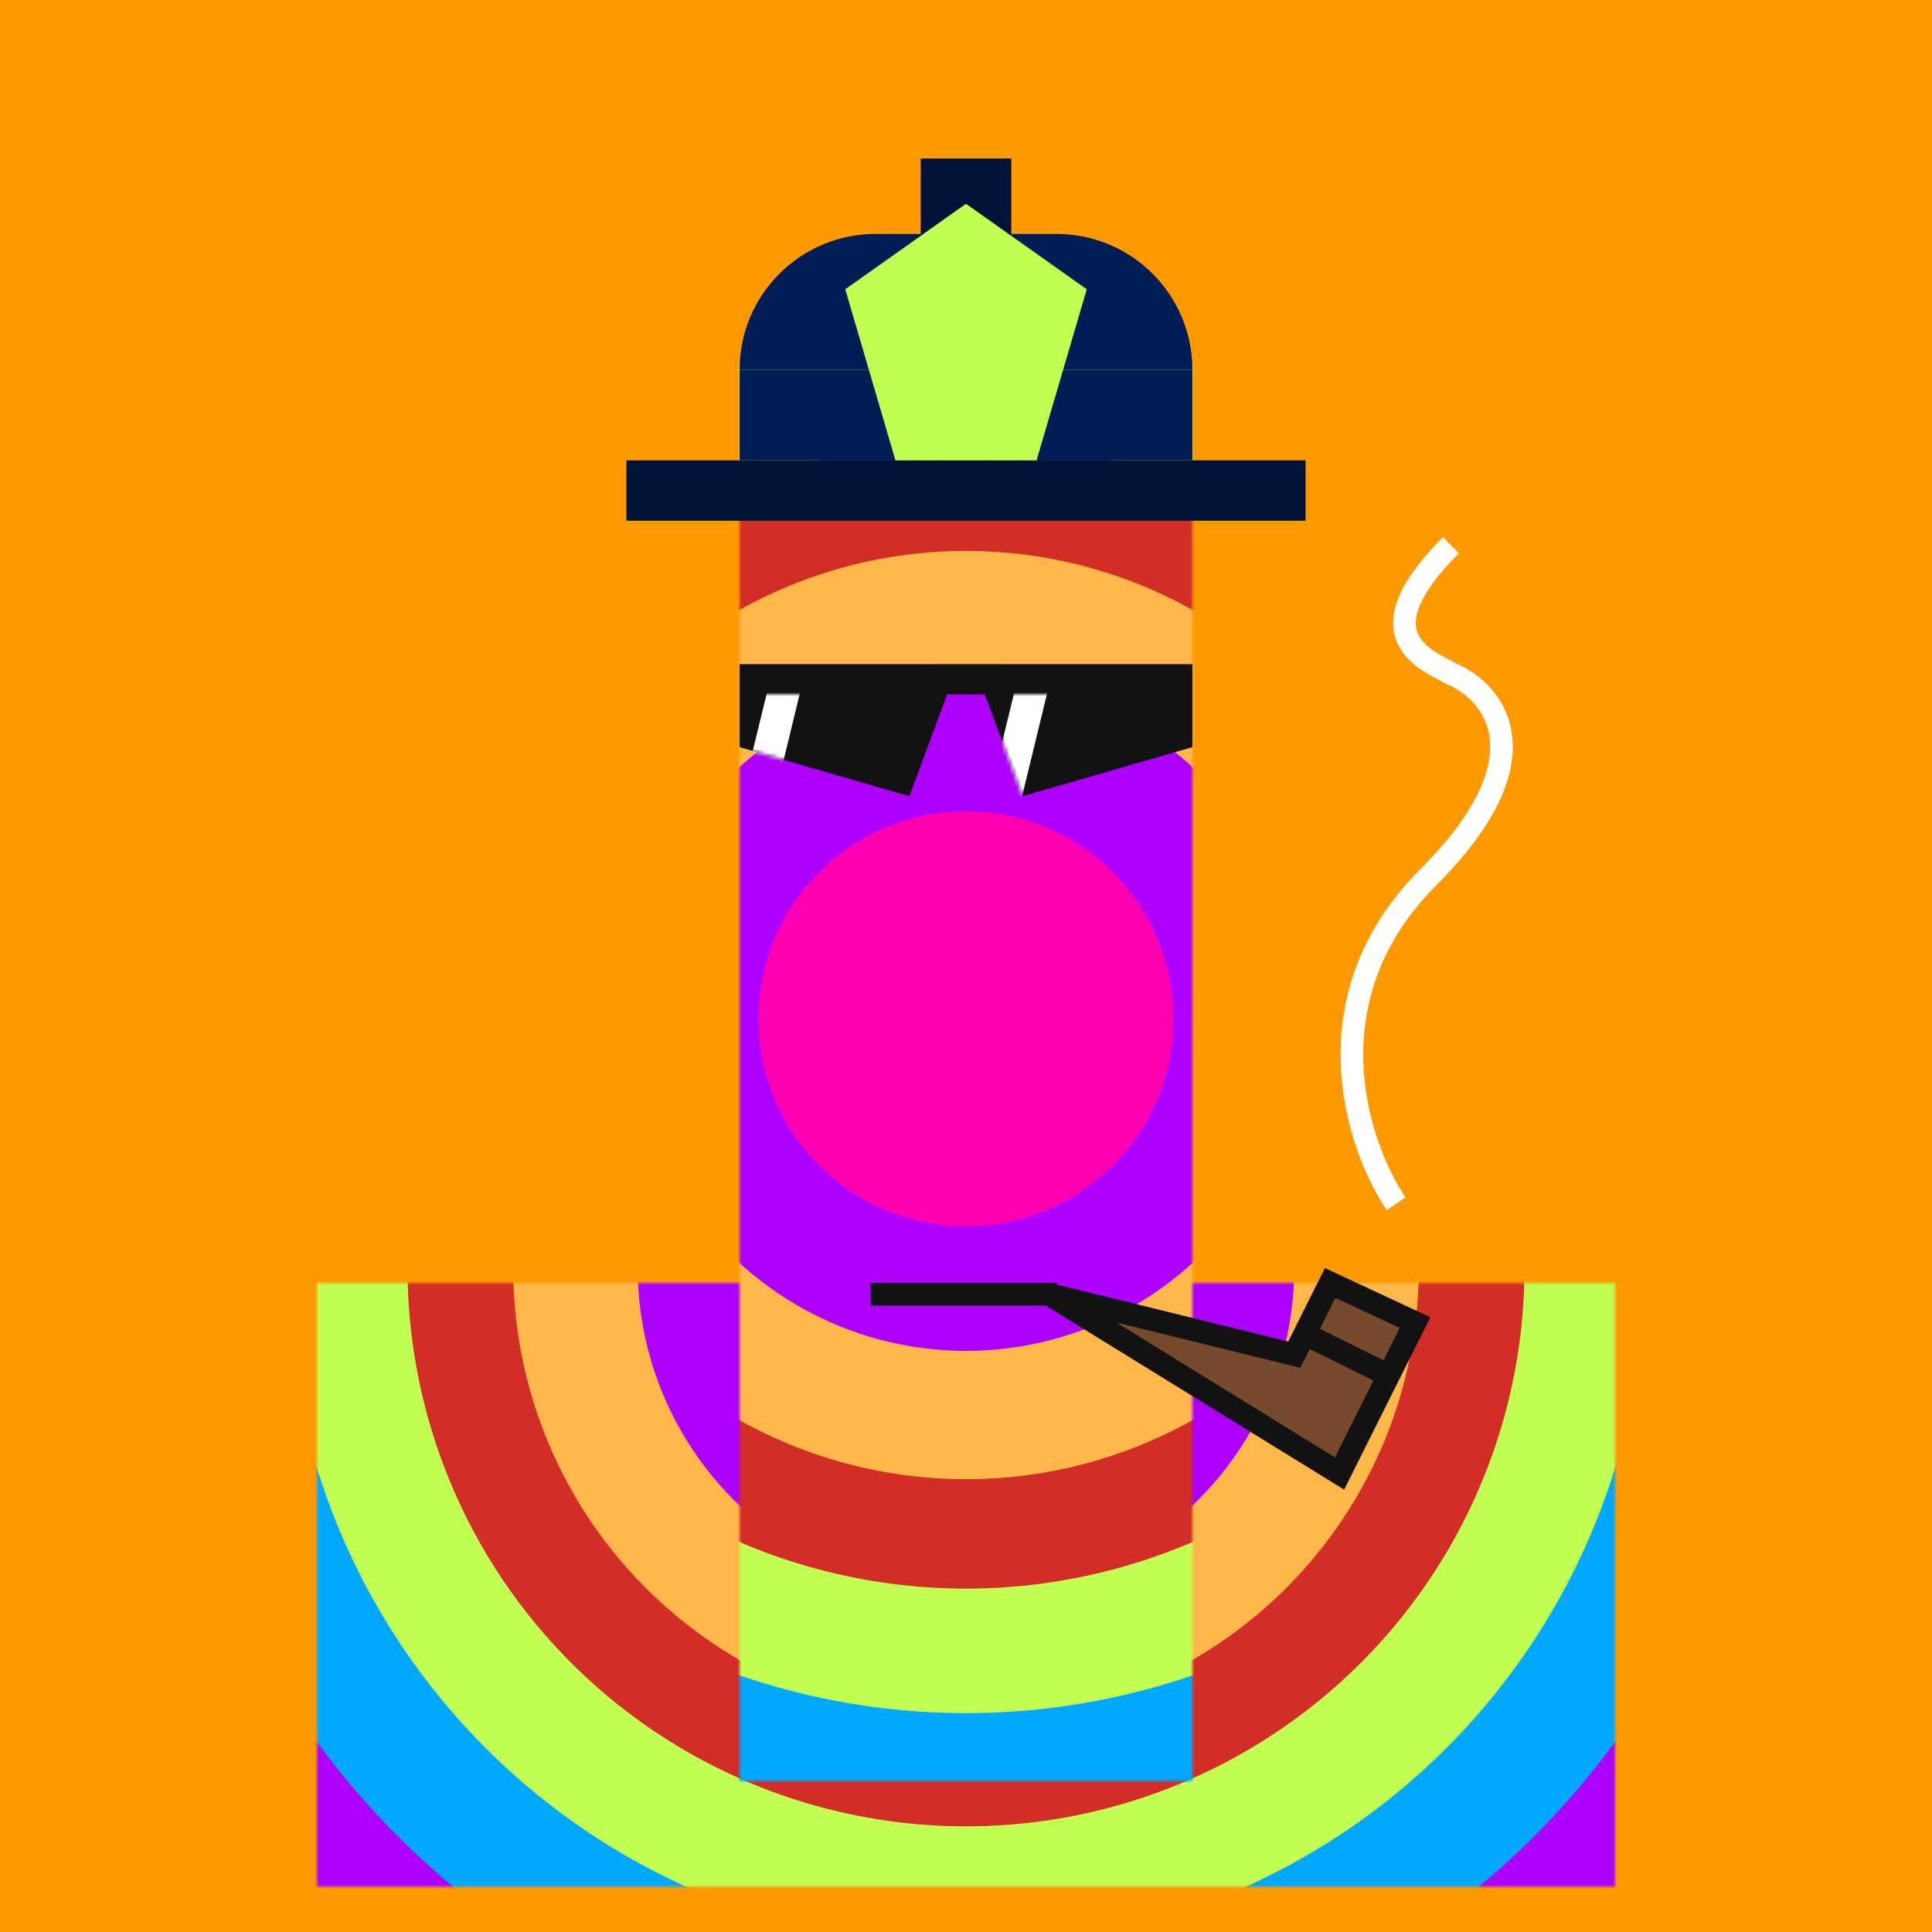<svg xmlns="http://www.w3.org/2000/svg" width="512" height="512" fill="none"><rect width="512" height="512" fill="#FF9900"/><mask id="mask0_1502_110" style="mask-type:alpha" maskUnits="userSpaceOnUse" x="84" y="340" width="344" height="160"><rect x="84" y="340" width="344" height="160" fill="#DA420F"/></mask><g mask="url(#mask0_1502_110)"><g><animateTransform attributeName="transform" type="translate" values="0 0; 0 -90; 0 0" keyTimes="0;0.5;1" dur="10s" repeatCount="indefinite"/><circle cx="256" cy="336" r="327" fill="#C2FD52"/><circle cx="256" cy="336" r="287" fill="#FF00B1"/><circle cx="256" cy="336" r="253" fill="#AD00FF"/><circle cx="256" cy="336" r="213" fill="#00A8FF"/><circle cx="256" cy="336" r="180" fill="#C2FD52"/><circle cx="256" cy="336" r="148" fill="#D22D27"/><circle cx="256" cy="336" r="120" fill="#FFB74A"/><circle cx="256" cy="336" r="87" fill="#AD00FF"/><circle cx="256" cy="336" r="53" fill="#FF00B1"/><circle cx="256" cy="336" r="25" fill="#C2FD52"/></g></g><g id="ling"><animateTransform attributeName="transform" type="translate" dur="0.4s" repeatCount="indefinite" keyTimes="0;0.5;1" values="0 0;0 28;0 0" /><mask id="mask1_1502_110" style="mask-type:alpha" maskUnits="userSpaceOnUse" x="196" y="96" width="120" height="376"><rect x="196" y="96" width="120" height="376" fill="#F15824"/></mask><g mask="url(#mask1_1502_110)"><g><animateTransform attributeName="transform" type="translate" values="0 0; 0 100; 0 0" keyTimes="0;0.5;1" dur="10s" repeatCount="indefinite"/><circle cx="256" cy="269" r="335" fill="#C2FD52"/><circle cx="256" cy="269" r="294" fill="#FF00B1"/><circle cx="256" cy="269" r="259" fill="#AD00FF"/><circle cx="256" cy="269" r="218" fill="#00A8FF"/><circle cx="256" cy="269" r="185" fill="#C2FD52"/><circle cx="256" cy="269" r="152" fill="#D22D27"/><circle cx="256" cy="269" r="123" fill="#FFB74A"/><circle cx="256" cy="269" r="89" fill="#AD00FF"/><circle cx="256" cy="270" r="55" fill="#FF00B1"/></g></g><rect x="250" y="96" width="12" height="36" fill="#F15824"><animate attributeName="fill" values="#F15824; #F15824; #fff; #F15824;#fff; #F15824;#fff; #F15824;#fff; #F15824;#fff; #F15824;#fff; #F15824;#F15824" keyTimes="0; 0.74; 0.76; 0.78;0.8;0.82;0.84;0.86;0.88;0.9;0.92;0.94;0.96;0.98;1" dur="5s" repeatCount="indefinite" /></rect><rect x="196" y="98" width="120" height="24" fill="#001D55"/><path d="M196 98C196 78.118 212.118 62 232 62H280C299.882 62 316 78.118 316 98V98H196V98Z" fill="#001D55"/><rect x="166" y="122" width="180" height="16" fill="#001235"/><rect x="244" y="42" width="24" height="56" fill="#001235"/><path d="M224 76.667L256 54L288 76.667L274.701 122H237.299L224 76.667Z" fill="#C2FD52"/><path d="M196 176H246.667L252 181.333L241 211L196 198V176Z" fill="#121212"/><path d="M316 176H265.333L260 181.333L271 211L316 198V176Z" fill="#121212"/><rect x="246.666" y="176" width="18.667" height="8" fill="#121212"/><mask id="mask0_180_184" style="mask-type:alpha" maskUnits="userSpaceOnUse" x="196" y="184" width="55" height="27"><path d="M196 184H251L241 211L196 198V184Z" fill="#121212"/></mask><g mask="url(#mask0_180_184)"><path d="M204.112 180H212.882L202.358 223.235H193.588L204.112 180Z" fill="#FFF"><animateTransform attributeName="transform" type="translate" dur="4s" repeatCount="indefinite" keyTimes="0;0.1;0.3;1" values="-32 0;-32 0;54 0;54 0" /></path></g><mask id="mask1_180_184" style="mask-type:alpha" maskUnits="userSpaceOnUse" x="261" y="184" width="55" height="27"><path d="M316 184H261L271 211L316 198V184Z" fill="#121212"/></mask><g mask="url(#mask1_180_184)"><path d="M269.641 180H278.411L267.887 223.235H259.117L269.641 180Z" fill="#FFF"><animateTransform attributeName="transform" type="translate" dur="4s" repeatCount="indefinite" keyTimes="0;0.1;0.3;1" values="-32 0;-32 0;54 0;54 0" /></path></g><path d="M230.711 343H280" stroke="#121212" stroke-width="6"/><path d="M343 359L278 343L355 390.5L368 364.5L375 350.5L352.5 340L345.75 353.5L343 359Z" fill="#77492D"/><path d="M368 364.5L375 350.5L352.5 340L345.75 353.5M368 364.5L355 390.5L278 343L343 359L345.75 353.5M368 364.5L345.75 353.5" stroke="#121212" stroke-width="6"/><path d="M370.001 319C359.501 303.5 346.501 264.5 378.501 232.5C410.501 200.5 395.834 183.167 384.5 178.5C378.501 175 360.1 168.9 384.5 144.5" stroke="white" stroke-width="6"><animate attributeName="stroke" dur="4s" repeatCount="indefinite" keyTimes="0;0.8;1" values="white;transparent;white" /></path></g></svg>
